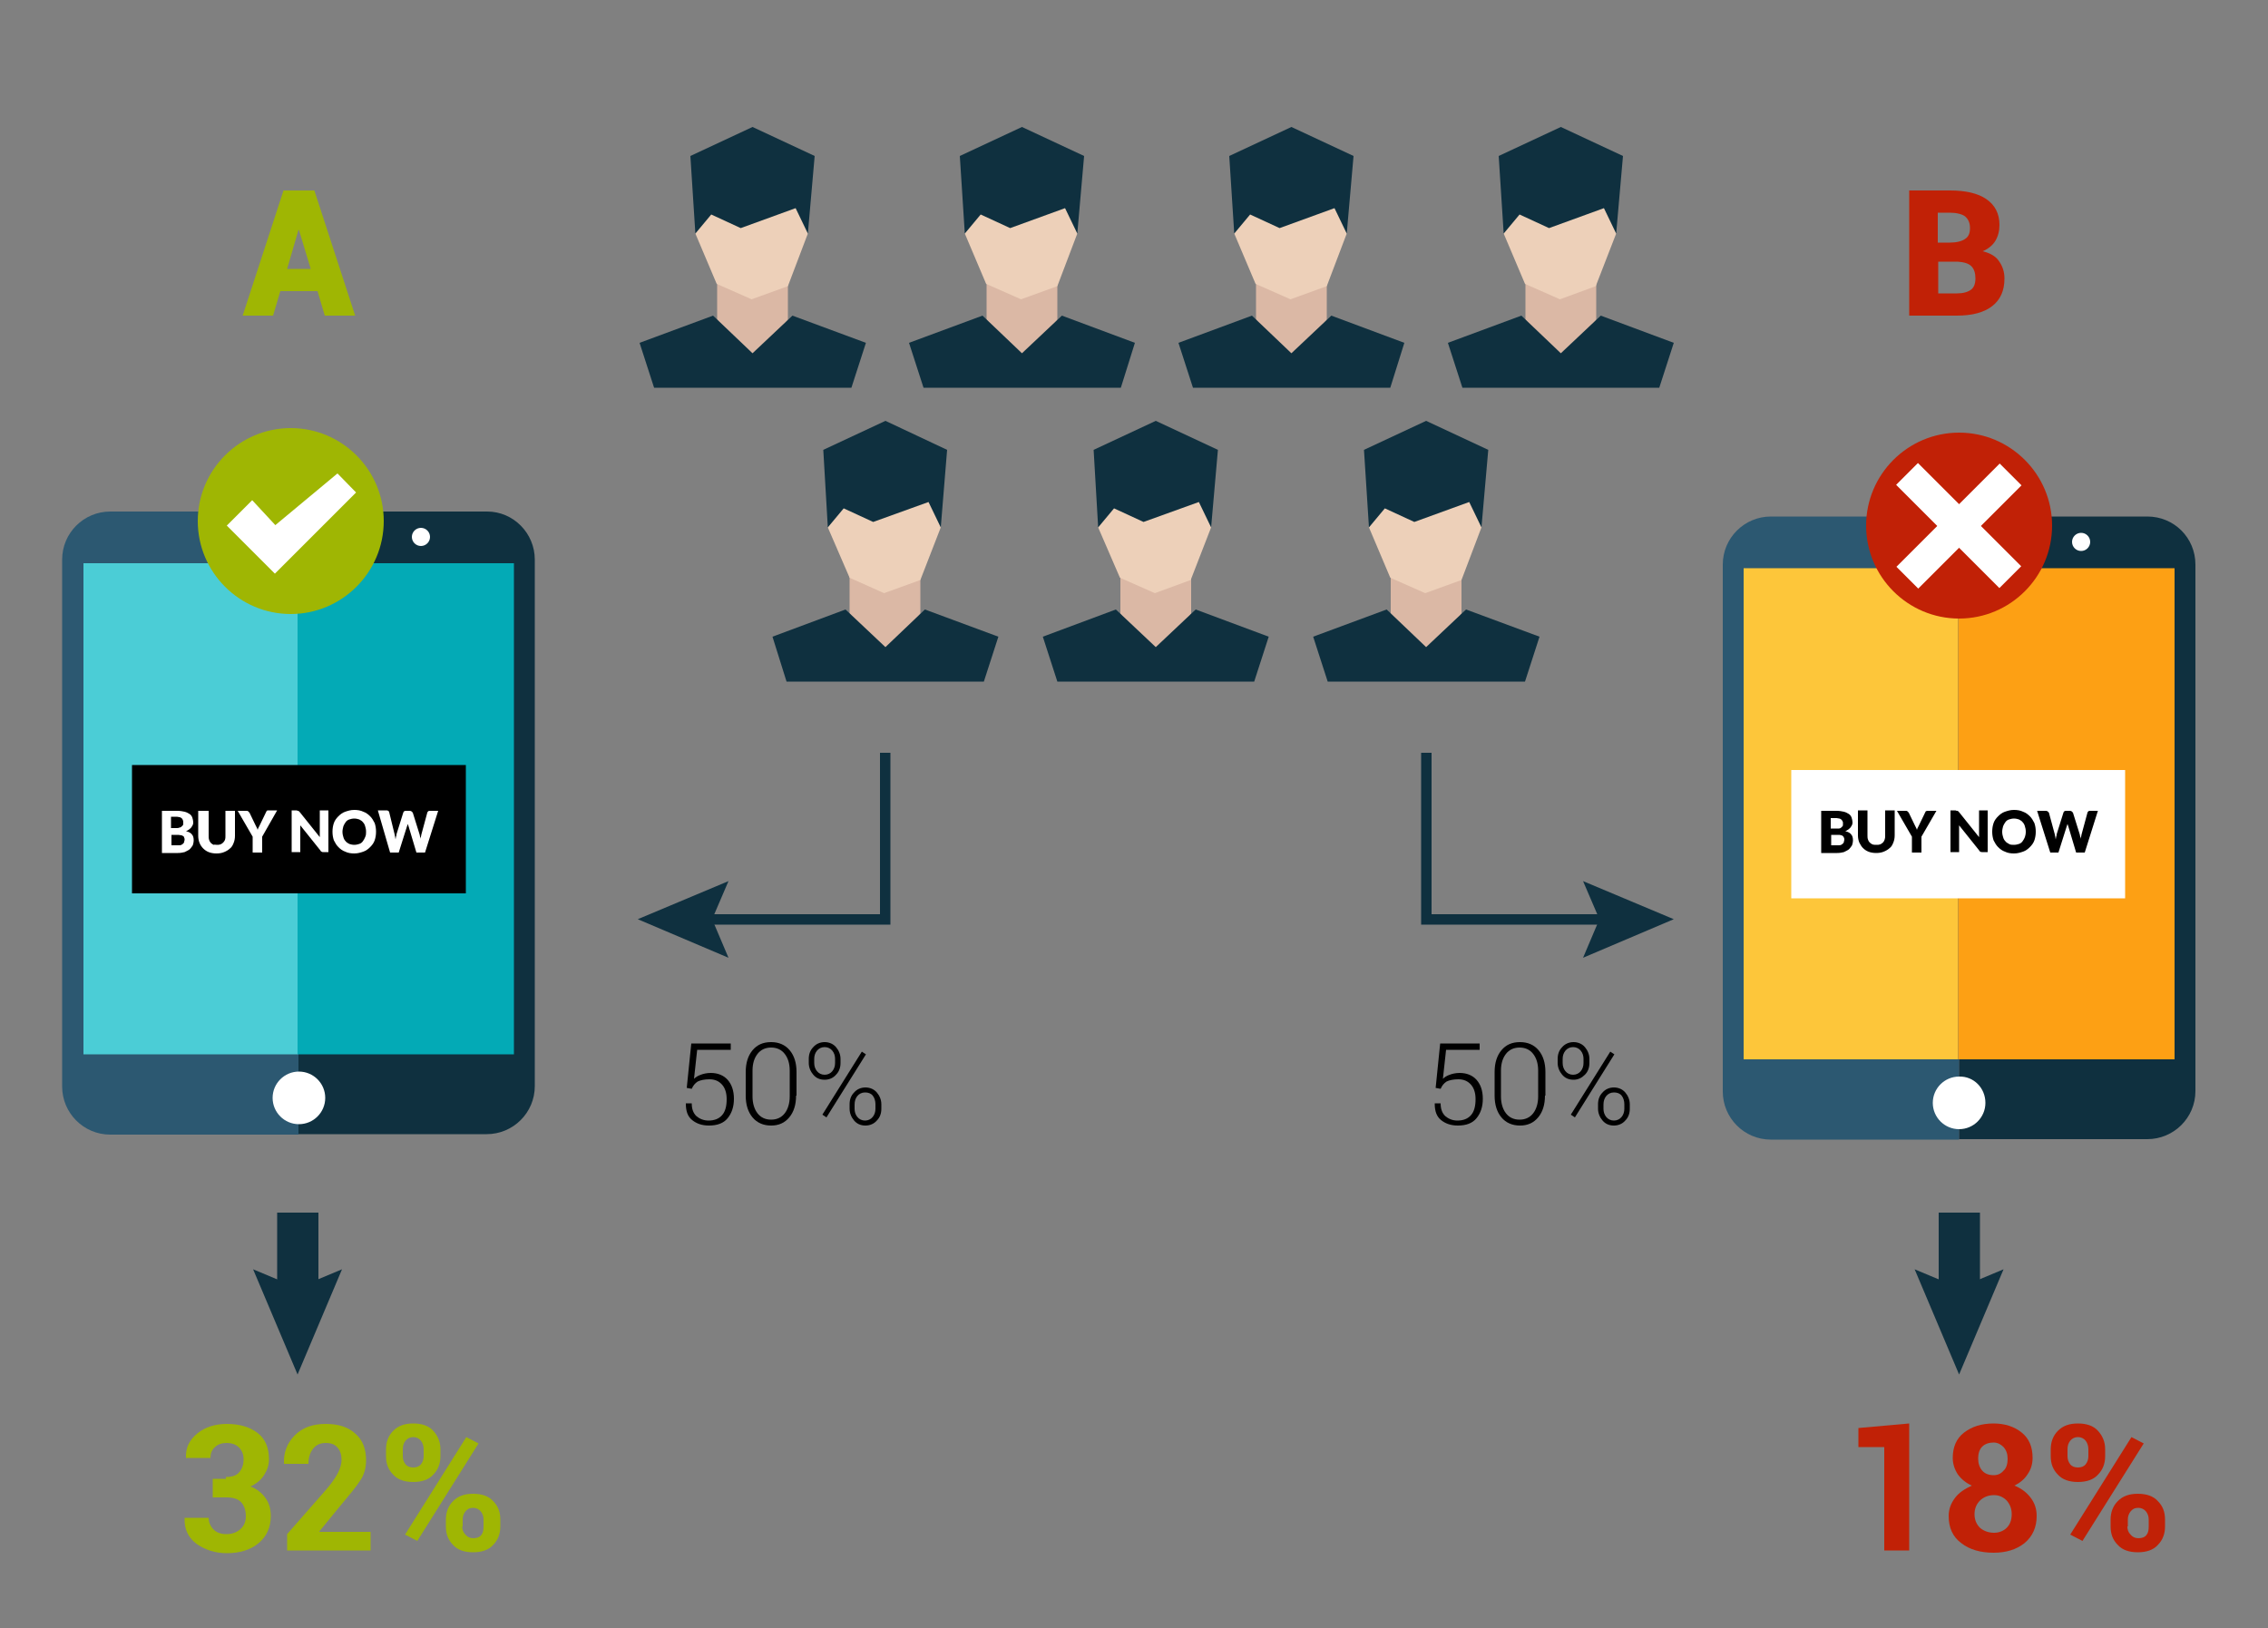 <?xml version="1.0" encoding="UTF-8"?> <!-- Generator: Adobe Illustrator 25.2.0, SVG Export Plug-In . SVG Version: 6.00 Build 0) --> <svg xmlns="http://www.w3.org/2000/svg" xmlns:xlink="http://www.w3.org/1999/xlink" version="1.1" id="Layer_1" x="0px" y="0px" viewBox="0 0 500 359" style="enable-background:new 0 0 500 359;" xml:space="preserve"><rect x="0" y="0" width="500" height="359" fill="#808080" stroke="none"/> <style type="text/css"> .st0{fill:#2C5871;} .st1{fill:#0F303F;} .st2{fill:#FFFFFF;} .st3{fill:#4BCDD6;} .st4{fill:#03AAB6;} .st5{fill:#9FB603;} .st6{fill:#FDC63A;} .st7{fill:#FDA014;} .st8{fill:#C12106;} .st9{fill:#DBB8A5;} .st10{fill:#EDD0B9;} </style> <g> <g> <g> <g> <g> <g> <g> <g> <path class="st0" d="M24.3,112.8c-5.8,0-10.6,4.7-10.6,10.6v116.2c0,5.8,4.7,10.6,10.6,10.6h41.5V112.8H24.3z"></path> </g> </g> <g> <g> <path class="st1" d="M107.4,112.8H65.8v137.3h41.5c5.8,0,10.6-4.7,10.6-10.6V123.4C117.9,117.6,113.2,112.8,107.4,112.8z"></path> </g> </g> </g> <g> <g> <path class="st2" d="M71.7,242.1c0,3.2-2.6,5.8-5.8,5.8c-3.2,0-5.8-2.6-5.8-5.8c0-3.2,2.6-5.8,5.8-5.8 C69.1,236.3,71.7,238.9,71.7,242.1z"></path> </g> </g> <g> <g> <path class="st2" d="M94.8,118.4c0,1.1-0.9,2-2,2c-1.1,0-2-0.9-2-2c0-1.1,0.9-2,2-2C93.9,116.4,94.8,117.3,94.8,118.4z"></path> </g> </g> </g> <g> <g> <g> <rect x="18.4" y="124.2" class="st3" width="47.3" height="108.3"></rect> </g> </g> <g> <g> <rect x="65.6" y="124.2" class="st4" width="47.7" height="108.3"></rect> </g> </g> </g> </g> </g> <g> <g> <rect x="29.1" y="168.7" width="73.6" height="28.3"></rect> </g> </g> <g> <g> <path class="st2" d="M35.7,188v-9.2h3.4c0.6,0,1.2,0.1,1.6,0.2c0.4,0.1,0.8,0.3,1.1,0.5c0.3,0.2,0.5,0.5,0.6,0.8 c0.1,0.3,0.2,0.7,0.2,1c0,0.2,0,0.4-0.1,0.6c-0.1,0.2-0.2,0.4-0.3,0.5c-0.1,0.2-0.3,0.3-0.5,0.5c-0.2,0.1-0.4,0.3-0.7,0.4 c0.6,0.1,1.1,0.4,1.3,0.7c0.3,0.3,0.4,0.8,0.4,1.3c0,0.4-0.1,0.8-0.2,1.1c-0.2,0.3-0.4,0.6-0.7,0.9c-0.3,0.2-0.7,0.4-1.1,0.6 c-0.4,0.1-0.9,0.2-1.5,0.2H35.7z M37.8,182.6h1.1c0.2,0,0.5,0,0.6-0.1c0.2,0,0.4-0.1,0.5-0.2c0.1-0.1,0.2-0.2,0.3-0.3 c0.1-0.1,0.1-0.3,0.1-0.6c0-0.2,0-0.4-0.1-0.6c-0.1-0.1-0.1-0.3-0.3-0.4c-0.1-0.1-0.3-0.2-0.4-0.2c-0.2,0-0.4-0.1-0.6-0.1h-1.3 V182.6z M37.8,184.1v2.3h1.5c0.3,0,0.5,0,0.7-0.1c0.2-0.1,0.3-0.2,0.4-0.3c0.1-0.1,0.2-0.2,0.2-0.4c0-0.1,0.1-0.3,0.1-0.4 c0-0.2,0-0.3-0.1-0.5c0-0.1-0.1-0.3-0.2-0.3c-0.1-0.1-0.3-0.2-0.4-0.2c-0.2,0-0.4-0.1-0.7-0.1H37.8z"></path> </g> <g> <path class="st2" d="M47.8,186.3c0.3,0,0.5,0,0.8-0.1c0.2-0.1,0.4-0.2,0.6-0.4c0.2-0.2,0.3-0.4,0.4-0.6c0.1-0.3,0.1-0.5,0.1-0.9 v-5.5h2.1v5.5c0,0.6-0.1,1.1-0.3,1.6c-0.2,0.5-0.4,0.9-0.8,1.2c-0.3,0.3-0.8,0.6-1.3,0.8c-0.5,0.2-1,0.3-1.7,0.3 c-0.6,0-1.2-0.1-1.7-0.3c-0.5-0.2-0.9-0.5-1.2-0.8c-0.3-0.3-0.6-0.7-0.8-1.2c-0.2-0.5-0.3-1-0.3-1.6v-5.5H46v5.5 c0,0.3,0,0.6,0.1,0.9c0.1,0.3,0.2,0.5,0.4,0.7c0.2,0.2,0.4,0.3,0.6,0.4C47.3,186.2,47.5,186.3,47.8,186.3z"></path> </g> <g> <path class="st2" d="M57.8,184.5v3.5h-2.1v-3.5l-3.3-5.7h1.9c0.2,0,0.3,0,0.4,0.1c0.1,0.1,0.2,0.2,0.3,0.3l1.3,2.7 c0.1,0.2,0.2,0.4,0.3,0.6c0.1,0.2,0.2,0.4,0.2,0.5c0.1-0.2,0.1-0.4,0.2-0.5c0.1-0.2,0.2-0.4,0.3-0.6l1.3-2.7 c0-0.1,0.1-0.1,0.1-0.2c0-0.1,0.1-0.1,0.1-0.2c0.1,0,0.1-0.1,0.2-0.1c0.1,0,0.2,0,0.2,0h1.9L57.8,184.5z"></path> </g> <g> <path class="st2" d="M65.6,178.8c0.1,0,0.1,0,0.2,0c0,0,0.1,0.1,0.1,0.1c0,0,0.1,0.1,0.2,0.2l4.4,5.5c0-0.2,0-0.3,0-0.5 c0-0.2,0-0.3,0-0.5v-4.9h1.9v9.2h-1.1c-0.2,0-0.3,0-0.4-0.1c-0.1,0-0.2-0.1-0.3-0.3l-4.4-5.5c0,0.2,0,0.3,0,0.5 c0,0.2,0,0.3,0,0.4v5h-1.9v-9.2h1.1C65.4,178.7,65.5,178.7,65.6,178.8z"></path> </g> <g> <path class="st2" d="M82.9,183.4c0,0.7-0.1,1.3-0.3,1.9c-0.2,0.6-0.6,1.1-1,1.5c-0.4,0.4-0.9,0.8-1.5,1c-0.6,0.2-1.2,0.4-2,0.4 c-0.7,0-1.4-0.1-2-0.4c-0.6-0.2-1.1-0.6-1.5-1c-0.4-0.4-0.7-0.9-1-1.5c-0.2-0.6-0.3-1.2-0.3-1.9c0-0.7,0.1-1.3,0.3-1.9 c0.2-0.6,0.6-1.1,1-1.5c0.4-0.4,0.9-0.8,1.5-1c0.6-0.2,1.2-0.4,2-0.4c0.7,0,1.4,0.1,2,0.4c0.6,0.2,1.1,0.6,1.5,1 c0.4,0.4,0.7,0.9,1,1.5C82.8,182.1,82.9,182.7,82.9,183.4z M80.7,183.4c0-0.5-0.1-0.9-0.2-1.2c-0.1-0.4-0.3-0.7-0.5-0.9 c-0.2-0.3-0.5-0.4-0.8-0.6c-0.3-0.1-0.7-0.2-1.1-0.2c-0.4,0-0.8,0.1-1.1,0.2c-0.3,0.1-0.6,0.3-0.8,0.6c-0.2,0.3-0.4,0.6-0.5,0.9 c-0.1,0.4-0.2,0.8-0.2,1.2c0,0.5,0.1,0.9,0.2,1.2c0.1,0.4,0.3,0.7,0.5,0.9c0.2,0.3,0.5,0.4,0.8,0.6c0.3,0.1,0.7,0.2,1.1,0.2 c0.4,0,0.8-0.1,1.1-0.2c0.3-0.1,0.6-0.3,0.8-0.6c0.2-0.3,0.4-0.6,0.5-0.9C80.7,184.2,80.7,183.8,80.7,183.4z"></path> </g> <g> <path class="st2" d="M83.3,178.7h1.8c0.2,0,0.3,0,0.5,0.1c0.1,0.1,0.2,0.2,0.2,0.3L87,184c0,0.2,0.1,0.3,0.1,0.5 c0,0.2,0.1,0.4,0.1,0.6c0-0.2,0.1-0.4,0.1-0.6c0.1-0.2,0.1-0.3,0.1-0.5l1.5-4.8c0-0.1,0.1-0.2,0.2-0.3c0.1-0.1,0.3-0.1,0.5-0.1 h0.6c0.2,0,0.3,0,0.5,0.1c0.1,0.1,0.2,0.2,0.3,0.3l1.5,4.8c0,0.1,0.1,0.3,0.1,0.5c0.1,0.2,0.1,0.3,0.1,0.5 c0-0.2,0.1-0.4,0.1-0.5c0-0.2,0.1-0.3,0.1-0.5l1.3-4.8c0-0.1,0.1-0.2,0.2-0.3c0.1-0.1,0.3-0.1,0.5-0.1h1.7l-2.9,9.2h-1.9 l-1.7-5.7c0-0.1-0.1-0.2-0.1-0.3c0-0.1-0.1-0.2-0.1-0.3c0,0.1-0.1,0.2-0.1,0.3c0,0.1-0.1,0.2-0.1,0.3l-1.8,5.7h-1.9L83.3,178.7z "></path> </g> </g> <g> <g> <g> <path class="st5" d="M84.6,114.9c0,11.3-9.2,20.5-20.5,20.5c-11.3,0-20.5-9.2-20.5-20.5c0-11.3,9.2-20.5,20.5-20.5 C75.4,94.4,84.6,103.6,84.6,114.9z"></path> </g> </g> <g> <g> <polygon class="st2" points="60.7,115.8 55.6,110.3 50,115.9 50,115.9 60.6,126.5 78.5,108.6 74.4,104.4 "></polygon> </g> </g> </g> </g> <g> <g> <g> <g> <g> <g> <g> <path class="st0" d="M390.4,113.9c-5.8,0-10.6,4.7-10.6,10.6v116.2c0,5.8,4.7,10.6,10.6,10.6h41.5V113.9H390.4z"></path> </g> </g> <g> <g> <path class="st1" d="M473.4,113.9h-41.5v137.3h41.5c5.8,0,10.6-4.7,10.6-10.6V124.5C484,118.6,479.3,113.9,473.4,113.9z"></path> </g> </g> </g> <g> <g> <path class="st2" d="M437.7,243.2c0,3.2-2.6,5.8-5.8,5.8c-3.2,0-5.8-2.6-5.8-5.8c0-3.2,2.6-5.8,5.8-5.8 C435.1,237.3,437.7,239.9,437.7,243.2z"></path> </g> </g> <g> <g> <path class="st2" d="M460.8,119.5c0,1.1-0.9,2-2,2c-1.1,0-2-0.9-2-2c0-1.1,0.9-2,2-2C459.9,117.5,460.8,118.4,460.8,119.5z"></path> </g> </g> </g> <g> <g> <g> <rect x="384.4" y="125.3" class="st6" width="47.3" height="108.3"></rect> </g> </g> <g> <g> <rect x="431.7" y="125.3" class="st7" width="47.7" height="108.3"></rect> </g> </g> </g> </g> </g> <g> <g> <rect x="394.9" y="169.8" class="st2" width="73.6" height="28.3"></rect> </g> </g> <g> <g> <path d="M401.5,188v-9.2h3.4c0.6,0,1.2,0.1,1.6,0.2c0.4,0.1,0.8,0.3,1.1,0.5c0.3,0.2,0.5,0.5,0.6,0.8c0.1,0.3,0.2,0.7,0.2,1 c0,0.2,0,0.4-0.1,0.6c-0.1,0.2-0.2,0.4-0.3,0.5c-0.1,0.2-0.3,0.3-0.5,0.5c-0.2,0.1-0.4,0.3-0.7,0.4c0.6,0.1,1.1,0.4,1.3,0.7 c0.3,0.3,0.4,0.8,0.4,1.3c0,0.4-0.1,0.8-0.2,1.1c-0.2,0.3-0.4,0.6-0.7,0.9c-0.3,0.2-0.7,0.4-1.1,0.6c-0.4,0.1-0.9,0.2-1.5,0.2 H401.5z M403.7,182.7h1.1c0.2,0,0.5,0,0.6,0c0.2,0,0.4-0.1,0.5-0.2c0.1-0.1,0.2-0.2,0.3-0.3c0.1-0.1,0.1-0.3,0.1-0.6 c0-0.2,0-0.4-0.1-0.5c-0.1-0.1-0.1-0.3-0.3-0.4c-0.1-0.1-0.3-0.2-0.4-0.2c-0.2,0-0.4-0.1-0.6-0.1h-1.3V182.7z M403.7,184.1v2.3 h1.5c0.3,0,0.5,0,0.7-0.1c0.2-0.1,0.3-0.2,0.4-0.3c0.1-0.1,0.2-0.2,0.2-0.4c0-0.1,0.1-0.3,0.1-0.4c0-0.2,0-0.3-0.1-0.5 c0-0.1-0.1-0.2-0.2-0.3c-0.1-0.1-0.2-0.2-0.4-0.2c-0.2-0.1-0.4-0.1-0.7-0.1H403.7z"></path> </g> <g> <path d="M413.7,186.3c0.3,0,0.5,0,0.8-0.1c0.2-0.1,0.4-0.2,0.6-0.4c0.2-0.2,0.3-0.4,0.4-0.7c0.1-0.3,0.1-0.5,0.1-0.9v-5.5h2.1 v5.5c0,0.6-0.1,1.1-0.3,1.6c-0.2,0.5-0.4,0.9-0.8,1.2c-0.3,0.3-0.8,0.6-1.3,0.8c-0.5,0.2-1,0.3-1.7,0.3c-0.6,0-1.2-0.1-1.7-0.3 c-0.5-0.2-0.9-0.5-1.2-0.8c-0.3-0.3-0.6-0.8-0.8-1.2c-0.2-0.5-0.3-1-0.3-1.6v-5.5h2.1v5.5c0,0.3,0,0.6,0.1,0.9 c0.1,0.3,0.2,0.5,0.4,0.7c0.2,0.2,0.4,0.3,0.6,0.4C413.1,186.3,413.4,186.3,413.7,186.3z"></path> </g> <g> <path d="M423.6,184.5v3.5h-2.1v-3.5l-3.3-5.7h1.9c0.2,0,0.3,0,0.4,0.1c0.1,0.1,0.2,0.2,0.3,0.3l1.3,2.7c0.1,0.2,0.2,0.4,0.3,0.6 c0.1,0.2,0.2,0.4,0.2,0.5c0.1-0.2,0.1-0.4,0.2-0.5c0.1-0.2,0.2-0.4,0.3-0.6l1.3-2.7c0-0.1,0.1-0.1,0.1-0.2 c0-0.1,0.1-0.1,0.1-0.1c0.1,0,0.1-0.1,0.2-0.1c0.1,0,0.2,0,0.2,0h1.9L423.6,184.5z"></path> </g> <g> <path d="M431.4,178.8c0.1,0,0.1,0,0.2,0c0,0,0.1,0.1,0.1,0.1c0,0,0.1,0.1,0.2,0.2l4.4,5.5c0-0.2,0-0.3,0-0.5c0-0.2,0-0.3,0-0.5 v-4.9h1.9v9.2H437c-0.2,0-0.3,0-0.4-0.1c-0.1,0-0.2-0.1-0.3-0.3l-4.4-5.5c0,0.2,0,0.3,0,0.5c0,0.2,0,0.3,0,0.4v5h-1.9v-9.2h1.1 C431.3,178.8,431.4,178.8,431.4,178.8z"></path> </g> <g> <path d="M448.8,183.4c0,0.7-0.1,1.3-0.3,1.9c-0.2,0.6-0.6,1.1-1,1.5c-0.4,0.4-0.9,0.8-1.5,1c-0.6,0.2-1.2,0.4-2,0.4 c-0.7,0-1.4-0.1-2-0.4c-0.6-0.2-1.1-0.6-1.5-1c-0.4-0.4-0.7-0.9-1-1.5c-0.2-0.6-0.3-1.2-0.3-1.9c0-0.7,0.1-1.3,0.3-1.9 c0.2-0.6,0.6-1.1,1-1.5c0.4-0.4,0.9-0.8,1.5-1c0.6-0.2,1.2-0.4,2-0.4c0.7,0,1.4,0.1,2,0.4c0.6,0.2,1.1,0.6,1.5,1 c0.4,0.4,0.7,0.9,1,1.5C448.7,182.1,448.8,182.7,448.8,183.4z M446.6,183.4c0-0.5-0.1-0.9-0.2-1.2c-0.1-0.4-0.3-0.7-0.5-0.9 c-0.2-0.3-0.5-0.4-0.8-0.6c-0.3-0.1-0.7-0.2-1.1-0.2c-0.4,0-0.8,0.1-1.1,0.2c-0.3,0.1-0.6,0.3-0.8,0.6c-0.2,0.3-0.4,0.6-0.5,0.9 c-0.1,0.4-0.2,0.8-0.2,1.2c0,0.5,0.1,0.9,0.2,1.2c0.1,0.4,0.3,0.7,0.5,0.9c0.2,0.3,0.5,0.4,0.8,0.6s0.7,0.2,1.1,0.2 c0.4,0,0.8-0.1,1.1-0.2c0.3-0.1,0.6-0.3,0.8-0.6c0.2-0.3,0.4-0.6,0.5-0.9C446.5,184.3,446.6,183.9,446.6,183.4z"></path> </g> <g> <path d="M449.1,178.8h1.8c0.2,0,0.3,0,0.5,0.1c0.1,0.1,0.2,0.2,0.3,0.3l1.3,4.8c0,0.2,0.1,0.3,0.1,0.5c0,0.2,0.1,0.4,0.1,0.6 c0-0.2,0.1-0.4,0.1-0.6c0.1-0.2,0.1-0.3,0.1-0.5l1.5-4.8c0-0.1,0.1-0.2,0.2-0.3c0.1-0.1,0.3-0.1,0.5-0.1h0.6 c0.2,0,0.3,0,0.5,0.1c0.1,0.1,0.2,0.2,0.3,0.3l1.5,4.8c0,0.2,0.1,0.3,0.1,0.5c0.1,0.2,0.1,0.3,0.1,0.5c0-0.2,0.1-0.4,0.1-0.5 c0-0.2,0.1-0.3,0.1-0.5l1.3-4.8c0-0.1,0.1-0.2,0.2-0.3c0.1-0.1,0.3-0.1,0.4-0.1h1.7l-2.9,9.2h-1.9l-1.7-5.7 c0-0.1-0.1-0.2-0.1-0.3c0-0.1-0.1-0.2-0.1-0.3c0,0.1-0.1,0.2-0.1,0.3c0,0.1-0.1,0.2-0.1,0.3l-1.8,5.7H452L449.1,178.8z"></path> </g> </g> <g> <g> <g> <g> <path class="st8" d="M452.4,115.9c0,11.3-9.2,20.5-20.5,20.5c-11.3,0-20.5-9.2-20.5-20.5c0-11.3,9.2-20.5,20.5-20.5 C443.2,95.4,452.4,104.6,452.4,115.9z"></path> </g> </g> </g> <g> <g> <g> <rect x="428.5" y="99.8" transform="matrix(0.707 -0.707 0.707 0.707 44.511 339.304)" class="st2" width="6.8" height="32.2"></rect> </g> </g> <g> <g> <rect x="415.8" y="112.5" transform="matrix(0.707 -0.707 0.707 0.707 44.576 339.417)" class="st2" width="32.2" height="6.8"></rect> </g> </g> </g> </g> </g> <g> <g> <polygon class="st1" points="153.3,51.5 152.2,34.4 165.9,28 179.6,34.4 178.1,51.5 "></polygon> <polygon class="st9" points="173.7,70.5 165.9,83 158.1,70.5 158.1,60.8 173.7,60.8 "></polygon> <polygon class="st10" points="178.1,51.5 175.4,45.9 163.3,50.3 156.8,47.3 153.3,51.5 158,62.6 165.7,66 173.7,63.1 "></polygon> <polygon class="st1" points="174.7,69.6 165.9,77.9 157.2,69.6 141,75.6 144.2,85.5 187.7,85.5 190.9,75.6 "></polygon> </g> <g> <polygon class="st1" points="212.7,51.5 211.6,34.4 225.3,28 239,34.4 237.5,51.5 "></polygon> <polygon class="st9" points="233.1,70.5 225.3,83 217.5,70.5 217.5,60.8 233.1,60.8 "></polygon> <polygon class="st10" points="237.5,51.5 234.8,45.9 222.7,50.3 216.2,47.3 212.7,51.5 217.4,62.6 225.1,66 233.1,63.1 "></polygon> <polygon class="st1" points="234.1,69.6 225.3,77.9 216.6,69.6 200.4,75.6 203.6,85.5 247.1,85.5 250.2,75.6 "></polygon> </g> <g> <polygon class="st1" points="182.5,116.3 181.5,99.2 195.2,92.8 208.8,99.2 207.4,116.3 "></polygon> <polygon class="st9" points="202.9,135.3 195.1,147.8 187.3,135.3 187.3,125.6 202.9,125.6 "></polygon> <polygon class="st10" points="207.4,116.3 204.7,110.7 192.5,115.1 186,112.1 182.5,116.3 187.3,127.4 194.9,130.8 202.9,127.9 "></polygon> <polygon class="st1" points="203.9,134.4 195.2,142.7 186.4,134.4 170.3,140.4 173.4,150.3 216.9,150.3 220.1,140.4 "></polygon> </g> <g> <polygon class="st1" points="242.1,116.3 241.1,99.2 254.8,92.8 268.5,99.2 267,116.3 "></polygon> <polygon class="st9" points="262.6,135.3 254.8,147.8 247,135.3 247,125.6 262.6,125.6 "></polygon> <polygon class="st10" points="267,116.3 264.3,110.7 252.1,115.1 245.6,112.1 242.1,116.3 246.9,127.4 254.6,130.8 262.5,127.9 "></polygon> <polygon class="st1" points="263.6,134.4 254.8,142.7 246,134.4 229.9,140.4 233.1,150.3 276.5,150.3 279.7,140.4 "></polygon> </g> <g> <polygon class="st1" points="301.8,116.3 300.7,99.2 314.4,92.8 328.1,99.2 326.6,116.3 "></polygon> <polygon class="st9" points="322.2,135.3 314.4,147.8 306.6,135.3 306.6,125.6 322.2,125.6 "></polygon> <polygon class="st10" points="326.6,116.3 323.9,110.7 311.8,115.1 305.3,112.1 301.8,116.3 306.5,127.4 314.2,130.8 322.2,127.9 "></polygon> <polygon class="st1" points="323.2,134.4 314.4,142.7 305.7,134.4 289.5,140.4 292.7,150.3 336.2,150.3 339.4,140.4 "></polygon> </g> <g> <polygon class="st1" points="272.1,51.5 271,34.4 284.7,28 298.4,34.4 296.9,51.5 "></polygon> <polygon class="st9" points="292.5,70.5 284.7,83 276.9,70.5 276.9,60.8 292.5,60.8 "></polygon> <polygon class="st10" points="296.9,51.5 294.2,45.9 282.1,50.3 275.6,47.3 272.1,51.5 276.8,62.6 284.5,66 292.5,63.1 "></polygon> <polygon class="st1" points="293.5,69.6 284.7,77.9 276,69.6 259.8,75.6 263,85.5 306.5,85.5 309.6,75.6 "></polygon> </g> <g> <polygon class="st1" points="331.5,51.5 330.4,34.4 344.1,28 357.8,34.4 356.3,51.5 "></polygon> <polygon class="st9" points="351.9,70.5 344.1,83 336.3,70.5 336.3,60.8 351.9,60.8 "></polygon> <polygon class="st10" points="356.3,51.5 353.6,45.9 341.5,50.3 335,47.3 331.5,51.5 336.2,62.6 343.9,66 351.8,63.1 "></polygon> <polygon class="st1" points="352.9,69.6 344.1,77.9 335.4,69.6 319.2,75.6 322.4,85.5 365.8,85.5 369,75.6 "></polygon> </g> </g> <g> <path class="st5" d="M70,64.2h-8.2l-1.6,5.4h-6.7l9-27.6h3.4v0l0,0h3.4l9,27.6h-6.7L70,64.2z M63.3,59.3h5.2l-2.6-8.6h-0.1 L63.3,59.3z"></path> </g> <g> <path class="st8" d="M420.9,69.6V42h9c3.4,0,6.1,0.6,8,1.9c1.9,1.3,2.9,3.2,2.9,5.7c0,1.3-0.3,2.5-0.9,3.5c-0.6,1-1.6,1.8-2.8,2.3 c1.6,0.4,2.9,1.1,3.6,2.2c0.8,1.1,1.2,2.4,1.2,3.8c0,2.7-0.9,4.7-2.7,6.1c-1.8,1.4-4.4,2.1-7.8,2.1H420.9z M427.3,53.5h2.5 c1.5,0,2.7-0.3,3.4-0.8c0.8-0.5,1.1-1.3,1.1-2.4c0-1.2-0.4-2-1.1-2.6c-0.7-0.5-1.9-0.8-3.4-0.8h-2.6V53.5z M427.3,57.8v6.9h4.1 c1.4,0,2.4-0.3,3.1-0.8c0.7-0.5,1-1.4,1-2.5c0-1.2-0.3-2.1-0.9-2.7c-0.6-0.6-1.6-0.9-3-1h-0.2H427.3z"></path> </g> <g> <g> <polygon class="st1" points="355.4,203.9 313.3,203.9 313.3,166 315.6,166 315.6,201.6 355.4,201.6 "></polygon> </g> <g> <polygon class="st1" points="349,211.2 352.6,202.7 349,194.3 369,202.7 "></polygon> </g> </g> <g> <g> <polygon class="st1" points="196.3,203.9 154.2,203.9 154.2,201.6 194,201.6 194,166 196.3,166 "></polygon> </g> <g> <polygon class="st1" points="160.6,194.3 157,202.7 160.6,211.2 140.6,202.7 "></polygon> </g> </g> <g> <path d="M316.5,239.9l1-9.8h8.7v1.4h-7.4l-0.7,6.4c0.4-0.4,0.9-0.7,1.5-0.9c0.5-0.2,1.3-0.4,2.2-0.4c1.5,0,2.8,0.5,3.7,1.5 c0.9,1,1.4,2.4,1.4,4.2c0,1.8-0.5,3.2-1.4,4.3c-0.9,1.1-2.3,1.6-4.1,1.6c-1.5,0-2.7-0.4-3.7-1.2c-1-0.8-1.4-2-1.4-3.6l0-0.1h1.3 c0,1.2,0.3,2.1,1,2.8c0.7,0.6,1.6,1,2.7,1c1.3,0,2.3-0.4,3-1.2c0.7-0.8,1-2,1-3.5c0-1.3-0.3-2.4-1-3.2c-0.7-0.8-1.6-1.2-2.8-1.2 c-1.1,0-2,0.2-2.6,0.5c-0.6,0.4-1,0.9-1.3,1.6L316.5,239.9z"></path> <path d="M340.6,241.6c0,2-0.5,3.6-1.5,4.8c-1,1.2-2.3,1.8-4,1.8c-1.7,0-3.1-0.6-4.1-1.8c-1-1.2-1.5-2.8-1.5-4.8v-5.2 c0-2,0.5-3.6,1.5-4.8c1-1.2,2.3-1.8,4.1-1.8c1.7,0,3.1,0.6,4.1,1.8c1,1.2,1.5,2.8,1.5,4.8V241.6z M339.1,236.1 c0-1.6-0.4-2.8-1.1-3.7c-0.7-0.9-1.7-1.4-3-1.4c-1.3,0-2.3,0.5-3,1.4c-0.7,0.9-1.1,2.1-1.1,3.7v5.7c0,1.5,0.4,2.8,1.1,3.7 c0.7,0.9,1.7,1.4,3,1.4c1.3,0,2.3-0.5,3-1.4c0.7-0.9,1.1-2.2,1.1-3.7V236.1z"></path> <path d="M343.4,233.5c0-1,0.3-1.9,1-2.6c0.6-0.7,1.5-1.1,2.5-1.1c1,0,1.9,0.4,2.5,1.1c0.6,0.7,1,1.6,1,2.6v0.9c0,1-0.3,1.9-1,2.6 s-1.5,1.1-2.5,1.1c-1.1,0-1.9-0.4-2.5-1.1c-0.6-0.7-1-1.6-1-2.6V233.5z M344.5,234.4c0,0.7,0.2,1.3,0.6,1.8c0.4,0.5,1,0.8,1.7,0.8 c0.7,0,1.3-0.3,1.7-0.8c0.4-0.5,0.6-1.1,0.6-1.8v-0.9c0-0.7-0.2-1.3-0.6-1.8c-0.4-0.5-1-0.8-1.7-0.8c-0.7,0-1.3,0.3-1.7,0.8 c-0.4,0.5-0.6,1.1-0.6,1.8V234.4z M347.2,246.4l-0.9-0.6l8.7-13.9l0.9,0.6L347.2,246.4z M352.3,243.5c0-1,0.3-1.9,1-2.6 c0.6-0.7,1.5-1.1,2.5-1.1c1,0,1.9,0.4,2.5,1.1c0.6,0.7,1,1.6,1,2.6v1c0,1-0.3,1.9-1,2.6c-0.6,0.7-1.5,1.1-2.5,1.1 c-1.1,0-1.9-0.4-2.5-1.1c-0.6-0.7-1-1.6-1-2.6V243.5z M353.5,244.5c0,0.7,0.2,1.3,0.6,1.8c0.4,0.5,1,0.8,1.7,0.8 c0.7,0,1.3-0.3,1.7-0.8c0.4-0.5,0.6-1.1,0.6-1.8v-1c0-0.7-0.2-1.4-0.6-1.9c-0.4-0.5-1-0.7-1.7-0.7s-1.3,0.3-1.7,0.8 c-0.4,0.5-0.6,1.1-0.6,1.9V244.5z"></path> </g> <g> <path d="M151.4,239.9l1-9.8h8.7v1.4h-7.4l-0.7,6.4c0.4-0.4,0.9-0.7,1.5-0.9c0.5-0.2,1.3-0.4,2.2-0.4c1.5,0,2.8,0.5,3.7,1.5 c0.9,1,1.4,2.4,1.4,4.2c0,1.8-0.5,3.2-1.4,4.3c-0.9,1.1-2.3,1.6-4.1,1.6c-1.5,0-2.7-0.4-3.7-1.2c-1-0.8-1.4-2-1.4-3.6l0-0.1h1.3 c0,1.2,0.3,2.1,1,2.8c0.7,0.6,1.6,1,2.7,1c1.3,0,2.3-0.4,3-1.2c0.7-0.8,1-2,1-3.5c0-1.3-0.3-2.4-1-3.2c-0.7-0.8-1.6-1.2-2.8-1.2 c-1.1,0-2,0.2-2.6,0.5c-0.6,0.4-1,0.9-1.3,1.6L151.4,239.9z"></path> <path d="M175.5,241.6c0,2-0.5,3.6-1.5,4.8c-1,1.2-2.3,1.8-4,1.8c-1.7,0-3.1-0.6-4.1-1.8c-1-1.2-1.5-2.8-1.5-4.8v-5.2 c0-2,0.5-3.6,1.5-4.8c1-1.2,2.3-1.8,4.1-1.8c1.7,0,3.1,0.6,4.1,1.8c1,1.2,1.5,2.8,1.5,4.8V241.6z M174.1,236.1 c0-1.6-0.4-2.8-1.1-3.7c-0.7-0.9-1.7-1.4-3-1.4c-1.3,0-2.3,0.5-3,1.4c-0.7,0.9-1.1,2.1-1.1,3.7v5.7c0,1.5,0.4,2.8,1.1,3.7 c0.7,0.9,1.7,1.4,3,1.4c1.3,0,2.3-0.5,3-1.4c0.7-0.9,1.1-2.2,1.1-3.7V236.1z"></path> <path d="M178.3,233.5c0-1,0.3-1.9,1-2.6c0.6-0.7,1.5-1.1,2.5-1.1c1,0,1.9,0.4,2.5,1.1c0.6,0.7,1,1.6,1,2.6v0.9c0,1-0.3,1.9-1,2.6 c-0.6,0.7-1.5,1.1-2.5,1.1c-1.1,0-1.9-0.4-2.5-1.1c-0.6-0.7-1-1.6-1-2.6V233.5z M179.5,234.4c0,0.7,0.2,1.3,0.6,1.8 c0.4,0.5,1,0.8,1.7,0.8c0.7,0,1.3-0.3,1.7-0.8c0.4-0.5,0.6-1.1,0.6-1.8v-0.9c0-0.7-0.2-1.3-0.6-1.8c-0.4-0.5-1-0.8-1.7-0.8 c-0.7,0-1.3,0.3-1.7,0.8c-0.4,0.5-0.6,1.1-0.6,1.8V234.4z M182.2,246.4l-0.9-0.6l8.7-13.9l0.9,0.6L182.2,246.4z M187.3,243.5 c0-1,0.3-1.9,1-2.6c0.6-0.7,1.5-1.1,2.5-1.1c1,0,1.9,0.4,2.5,1.1c0.6,0.7,1,1.6,1,2.6v1c0,1-0.3,1.9-1,2.6 c-0.6,0.7-1.5,1.1-2.5,1.1c-1.1,0-1.9-0.4-2.5-1.1c-0.6-0.7-1-1.6-1-2.6V243.5z M188.4,244.5c0,0.7,0.2,1.3,0.6,1.8 c0.4,0.5,1,0.8,1.7,0.8c0.7,0,1.3-0.3,1.7-0.8c0.4-0.5,0.6-1.1,0.6-1.8v-1c0-0.7-0.2-1.4-0.6-1.9c-0.4-0.5-1-0.7-1.7-0.7 s-1.3,0.3-1.7,0.8c-0.4,0.5-0.6,1.1-0.6,1.9V244.5z"></path> </g> <g> <path class="st5" d="M49.8,325.7c1.3,0,2.3-0.3,2.9-1c0.6-0.7,1-1.6,1-2.9c0-1-0.3-1.9-1-2.6c-0.7-0.7-1.6-1-2.8-1 c-1,0-1.9,0.3-2.5,0.9c-0.7,0.6-1,1.4-1,2.4H41l0-0.1c-0.1-2.2,0.8-3.9,2.5-5.3c1.7-1.4,3.9-2.1,6.5-2.1c2.9,0,5.1,0.7,6.8,2 c1.7,1.3,2.5,3.3,2.5,5.8c0,1.3-0.4,2.4-1.1,3.5c-0.7,1.1-1.7,1.9-3,2.5c1.4,0.5,2.5,1.4,3.3,2.5c0.8,1.1,1.2,2.4,1.2,4 c0,2.5-0.9,4.5-2.7,6s-4.2,2.2-7,2.2c-2.5,0-4.7-0.7-6.6-2c-1.9-1.4-2.8-3.3-2.7-5.7l0-0.1H46c0,1,0.4,1.9,1.1,2.6 c0.7,0.7,1.7,1,2.8,1c1.3,0,2.3-0.4,3.1-1.1c0.8-0.7,1.2-1.7,1.2-2.8c0-1.4-0.4-2.5-1.1-3.2c-0.7-0.7-1.8-1-3.2-1h-3v-4.1H49.8z"></path> <path class="st5" d="M81.8,341.9H63.3v-3.6l8.5-9.7c1.3-1.5,2.2-2.8,2.7-3.8c0.5-1,0.8-2,0.8-2.9c0-1.1-0.3-2-0.9-2.7 c-0.6-0.7-1.4-1-2.6-1c-1.2,0-2.1,0.4-2.8,1.3c-0.7,0.9-1,2-1,3.3h-5.4l0-0.1c-0.1-2.4,0.7-4.5,2.4-6.2c1.7-1.7,3.9-2.5,6.8-2.5 s5,0.7,6.6,2.2c1.6,1.4,2.3,3.4,2.3,5.8c0,1.7-0.4,3.2-1.3,4.5c-0.9,1.4-2.4,3.2-4.5,5.7l-4.5,5.5l0,0.1h11.3V341.9z"></path> <path class="st5" d="M85.1,319.6c0-1.6,0.5-3,1.6-4.1c1.1-1.1,2.5-1.6,4.4-1.6c1.9,0,3.4,0.5,4.4,1.6c1,1.1,1.6,2.4,1.6,4.1v1.5 c0,1.6-0.5,3-1.6,4.1c-1,1.1-2.5,1.6-4.4,1.6c-1.9,0-3.4-0.5-4.4-1.6c-1.1-1.1-1.6-2.4-1.6-4.1V319.6z M88.8,321.1 c0,0.7,0.2,1.3,0.6,1.8c0.4,0.5,1,0.7,1.7,0.7c0.7,0,1.3-0.2,1.7-0.7c0.4-0.5,0.6-1.1,0.6-1.8v-1.5c0-0.7-0.2-1.4-0.6-1.9 c-0.4-0.5-1-0.8-1.7-0.8c-0.7,0-1.3,0.3-1.7,0.8c-0.4,0.5-0.6,1.1-0.6,1.9V321.1z M92,339.8l-2.7-1.4l13.5-21.5l2.7,1.4L92,339.8z M98.3,335.1c0-1.6,0.5-3,1.6-4.1c1.1-1.1,2.5-1.6,4.4-1.6c1.9,0,3.4,0.5,4.4,1.6c1.1,1.1,1.6,2.4,1.6,4.1v1.5 c0,1.6-0.5,3-1.6,4.1c-1,1.1-2.5,1.6-4.4,1.6c-1.9,0-3.4-0.5-4.4-1.6c-1.1-1.1-1.6-2.4-1.6-4.1V335.1z M101.9,336.6 c0,0.7,0.2,1.3,0.7,1.8c0.4,0.5,1,0.8,1.7,0.8c0.8,0,1.4-0.2,1.8-0.7c0.4-0.5,0.5-1.1,0.5-1.9v-1.5c0-0.7-0.2-1.3-0.6-1.8 c-0.4-0.5-1-0.8-1.7-0.8c-0.8,0-1.3,0.3-1.7,0.8c-0.4,0.5-0.6,1.1-0.6,1.8V336.6z"></path> </g> <g> <path class="st8" d="M420.9,341.9h-5.5v-22.8h-5.7v-4.2l11.2-1V341.9z"></path> <path class="st8" d="M448.1,321.5c0,1.4-0.4,2.6-1.1,3.6c-0.7,1.1-1.7,1.9-2.9,2.5c1.5,0.6,2.7,1.5,3.6,2.7c0.9,1.2,1.3,2.5,1.3,4 c0,2.5-0.9,4.5-2.7,6c-1.8,1.4-4,2.1-6.8,2.1c-2.9,0-5.3-0.7-7.1-2.1c-1.9-1.4-2.8-3.4-2.8-6c0-1.5,0.5-2.8,1.4-4 c0.9-1.2,2.2-2,3.7-2.7c-1.3-0.6-2.3-1.4-3.1-2.5c-0.7-1.1-1.1-2.3-1.1-3.6c0-2.4,0.8-4.3,2.5-5.6c1.7-1.3,3.8-2,6.5-2 c2.5,0,4.6,0.7,6.2,2C447.3,317.2,448.1,319,448.1,321.5z M443.5,333.9c0-1.2-0.4-2.2-1.1-3c-0.8-0.8-1.7-1.2-2.8-1.2 c-1.2,0-2.3,0.4-3.1,1.2c-0.8,0.8-1.2,1.8-1.2,3c0,1.2,0.4,2.2,1.2,3c0.8,0.7,1.9,1.1,3.1,1.1c1.1,0,2.1-0.4,2.8-1.1 C443.1,336.2,443.5,335.2,443.5,333.9z M442.6,321.7c0-1.1-0.3-1.9-0.9-2.6c-0.6-0.6-1.3-1-2.2-1c-1,0-1.9,0.3-2.5,0.9 c-0.6,0.6-0.9,1.5-0.9,2.6c0,1.1,0.3,2,0.9,2.7c0.6,0.7,1.5,1,2.5,1c0.9,0,1.6-0.3,2.2-1C442.3,323.8,442.6,322.8,442.6,321.7z"></path> <path class="st8" d="M452.1,319.6c0-1.6,0.5-3,1.6-4.1c1.1-1.1,2.5-1.6,4.4-1.6c1.9,0,3.4,0.5,4.4,1.6c1,1.1,1.6,2.4,1.6,4.1v1.5 c0,1.6-0.5,3-1.6,4.1c-1,1.1-2.5,1.6-4.4,1.6c-1.9,0-3.4-0.5-4.4-1.6c-1.1-1.1-1.6-2.4-1.6-4.1V319.6z M455.8,321.1 c0,0.7,0.2,1.3,0.6,1.8c0.4,0.5,1,0.7,1.7,0.7c0.7,0,1.3-0.2,1.7-0.7c0.4-0.5,0.6-1.1,0.6-1.8v-1.5c0-0.7-0.2-1.4-0.6-1.9 c-0.4-0.5-1-0.8-1.7-0.8c-0.7,0-1.3,0.3-1.7,0.8c-0.4,0.5-0.6,1.1-0.6,1.9V321.1z M459.1,339.8l-2.7-1.4l13.5-21.5l2.7,1.4 L459.1,339.8z M465.3,335.1c0-1.6,0.5-3,1.6-4.1c1.1-1.1,2.5-1.6,4.4-1.6c1.9,0,3.4,0.5,4.4,1.6c1.1,1.1,1.6,2.4,1.6,4.1v1.5 c0,1.6-0.5,3-1.6,4.1c-1,1.1-2.5,1.6-4.4,1.6c-1.9,0-3.4-0.5-4.4-1.6c-1.1-1.1-1.6-2.4-1.6-4.1V335.1z M469,336.6 c0,0.7,0.2,1.3,0.7,1.8c0.4,0.5,1,0.8,1.7,0.8c0.8,0,1.4-0.2,1.8-0.7c0.4-0.5,0.5-1.1,0.5-1.9v-1.5c0-0.7-0.2-1.3-0.6-1.8 c-0.4-0.5-1-0.8-1.7-0.8c-0.8,0-1.3,0.3-1.7,0.8c-0.4,0.5-0.6,1.1-0.6,1.8V336.6z"></path> </g> <g> <g> <rect x="427.4" y="267.4" class="st1" width="9.1" height="19.9"></rect> </g> <g> <polygon class="st1" points="422.1,279.9 431.9,284 441.7,279.9 431.9,303.1 "></polygon> </g> </g> <g> <g> <rect x="61.1" y="267.4" class="st1" width="9.1" height="19.9"></rect> </g> <g> <polygon class="st1" points="55.8,279.9 65.6,284 75.4,279.9 65.6,303.1 "></polygon> </g> </g> </g> </svg> 
